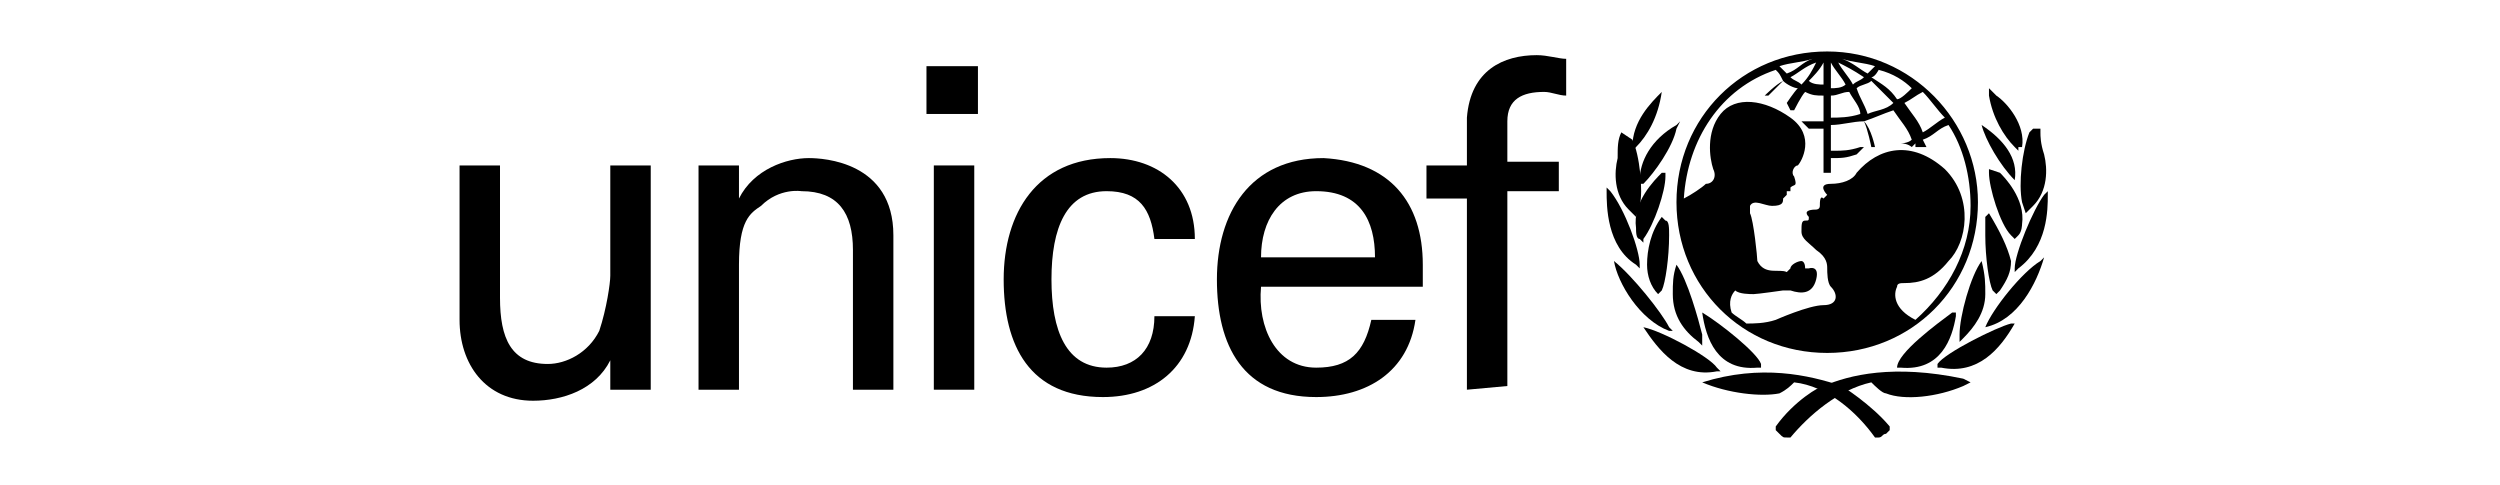<?xml version="1.0" encoding="utf-8"?>
<!-- Generator: Adobe Illustrator 22.1.0, SVG Export Plug-In . SVG Version: 6.00 Build 0)  -->
<svg version="1.1" id="Layer_3" xmlns="http://www.w3.org/2000/svg" xmlns:xlink="http://www.w3.org/1999/xlink" x="0px" y="0px"
	 viewBox="0 0 68 13.2" style="enable-background:new 0 0 68 13.2;" xml:space="preserve">
<style type="text/css">
	.st0{fill:none;}
</style>
<g>
	<path d="M52.1,8.7c-0.6-0.3-0.6-0.7-0.5-0.9c0-0.1,0.1-0.1,0.2-0.1c0.4,0,0.8-0.1,1.2-0.6c0.5-0.5,0.7-1.7-0.1-2.5
		C52,3.8,51.1,4,50.5,4.7C50.4,4.9,50.1,5,49.8,5c-0.4,0-0.1,0.3-0.1,0.3s-0.1,0.1-0.1,0.1c-0.1-0.1-0.1,0.1-0.1,0.2
		c0,0.1-0.1,0.1-0.1,0.1c-0.3,0-0.3,0.1-0.2,0.2c0,0.1,0,0.1-0.1,0.1c-0.1,0-0.1,0.1-0.1,0.3c0,0.2,0.2,0.3,0.4,0.5
		c0.3,0.2,0.3,0.4,0.3,0.5s0,0.4,0.1,0.5C50,8,50,8.3,49.6,8.3c-0.4,0-1.3,0.4-1.3,0.4c-0.3,0.1-0.6,0.1-0.8,0.1
		c-0.1-0.1-0.3-0.2-0.4-0.3C47,8.2,47.1,8,47.2,7.9C47.3,8,47.6,8,47.7,8c0.1,0,0.8-0.1,0.8-0.1c0.1,0,0.1,0,0.2,0
		C49,8,49.3,8,49.4,7.6c0.1-0.4-0.2-0.3-0.2-0.3h-0.1C49.1,7.1,49,7.1,49,7.1c-0.1,0-0.3,0.1-0.3,0.2c-0.1,0.1-0.1,0.1-0.1,0.1
		c-0.2-0.1-0.6,0.1-0.8-0.3c0-0.1-0.1-1.1-0.2-1.3c0-0.1,0-0.1,0-0.2c0.1-0.2,0.4,0,0.6,0c0.3,0,0.3-0.1,0.3-0.2
		c0.1-0.1,0.1-0.1,0.1-0.1V5.2l0.1,0V5.1c0.1-0.1,0.2,0,0.1-0.3c-0.1-0.1,0-0.3,0.1-0.3c0.1-0.1,0.5-0.8-0.2-1.3s-1.5-0.6-1.9-0.1
		s-0.3,1.2-0.2,1.5C46.7,4.8,46.6,5,46.4,5c-0.1,0.1-0.4,0.3-0.6,0.4c0.1-1.6,1-3,2.5-3.5c0.1,0.1,0.1,0.1,0.2,0.3
		c-0.2,0.1-0.5,0.4-0.5,0.4H48h0.1c0,0,0.3-0.3,0.4-0.4c0.1,0.1,0.3,0.2,0.4,0.2c-0.1,0.1-0.3,0.4-0.3,0.4L48.7,3L48.8,3
		c0,0,0.2-0.4,0.3-0.5c0.2,0.1,0.3,0.1,0.5,0.1v0.7c-0.1,0-0.3,0-0.4,0H49l0.1,0.1l0.1,0.1l0,0l0,0c0.1,0,0.3,0,0.4,0v1.2h0.2V4.3
		c0.3,0,0.4,0,0.7-0.1l0,0l0.2-0.2h-0.1c-0.3,0.1-0.5,0.1-0.7,0.1h-0.1V3.4c0.3,0,0.6-0.1,0.9-0.1C50.8,3.5,50.9,4,50.9,4h0.1
		c0,0-0.1-0.5-0.3-0.7c0.3-0.1,0.5-0.2,0.8-0.3c0.2,0.3,0.4,0.5,0.5,0.8c-0.1,0.1-0.3,0.1-0.3,0.1c0.2,0,0.3,0.1,0.3,0.1l0.1-0.1V4
		L52.4,4V4l-0.1-0.2c0.3-0.1,0.4-0.3,0.7-0.4c0.4,0.6,0.6,1.4,0.6,2.2C53.6,6.8,53,7.9,52.1,8.7 M49.3,1.6C49,1.7,48.9,1.9,48.6,2
		c-0.1-0.1-0.1-0.1-0.2-0.2C48.7,1.7,49,1.7,49.3,1.6 M49,2.3c-0.1-0.1-0.2-0.1-0.3-0.2c0.2-0.1,0.4-0.3,0.7-0.4
		C49.3,1.9,49.2,2.1,49,2.3 M49.6,1.7v0.6c-0.1,0-0.3,0-0.4-0.1C49.3,2.1,49.5,1.9,49.6,1.7 M49.8,2.6c0.2,0,0.3-0.1,0.5-0.1
		c0.1,0.2,0.3,0.4,0.3,0.6c-0.3,0.1-0.6,0.1-0.8,0.1V2.6 M49.8,1.7c0.1,0.2,0.3,0.4,0.4,0.6c-0.1,0.1-0.3,0.1-0.4,0.1V1.7 M50.7,2.1
		c-0.1,0.1-0.2,0.1-0.3,0.2c-0.1-0.2-0.3-0.4-0.4-0.6C50.2,1.8,50.4,1.9,50.7,2.1 M51,1.8c-0.1,0.1-0.1,0.1-0.2,0.2
		c-0.2-0.1-0.4-0.3-0.7-0.4C50.4,1.7,50.7,1.7,51,1.8 M51.5,2.8C51.3,3,51,3,50.8,3.1c-0.1-0.3-0.2-0.4-0.3-0.7
		c0.1-0.1,0.3-0.1,0.4-0.2C51.1,2.4,51.3,2.6,51.5,2.8 M51.1,1.9C51.5,2,51.8,2.2,52,2.4c-0.1,0.1-0.3,0.3-0.4,0.3
		c-0.2-0.3-0.4-0.4-0.7-0.6C51,2.1,51.1,1.9,51.1,1.9 M52.9,3.2c-0.2,0.1-0.4,0.3-0.6,0.4c-0.1-0.3-0.3-0.5-0.5-0.8
		c0.2-0.1,0.3-0.2,0.5-0.3C52.5,2.7,52.7,3,52.9,3.2 M49.7,1.4c-2.3,0-4.1,1.8-4.1,4.1c0,2.3,1.8,4.1,4.1,4.1c2.3,0,4.1-1.8,4.1-4.1
		C53.8,3.3,52,1.4,49.7,1.4"/>
	<path d="M45.2,2.5L45.2,2.5c-0.3,0.3-0.8,0.8-0.8,1.5V4v0.1l0.1-0.1c0.3-0.3,0.6-0.8,0.7-1.5L45.2,2.5L45.2,2.5z"/>
	<path d="M44.1,3.6L44.1,3.6C44,3.8,44,4,44,4.3c-0.1,0.4-0.1,1,0.3,1.4l0.1,0.1l0.1,0.1l0.1-0.3c0.1-0.4,0-1.4-0.2-1.8L44.1,3.6
		L44.1,3.6z"/>
	<path d="M43.7,5.2L43.7,5.2c0,0.4,0,1.5,0.8,2l0.1,0.1V7.2c0-0.4-0.4-1.5-0.8-2l-0.1-0.1V5.2z"/>
	<path d="M43.9,7.1L43.9,7.1C44,7.7,44.6,8.7,45.4,9L45.5,9l-0.1-0.1C45.2,8.5,44.4,7.5,43.9,7.1L43.9,7.1L43.9,7.1z"/>
	<path d="M45.6,3.4L45.6,3.4c-0.7,0.4-1,1-1,1.5V5L44.7,5c0.3-0.3,0.8-1,0.9-1.5l0.1-0.2L45.6,3.4z"/>
	<path d="M45.2,4.7L45.2,4.7c-0.2,0.2-0.8,0.8-0.7,1.5c0,0.1,0,0.3,0.1,0.3l0.1,0.1V6.5c0.3-0.4,0.6-1.3,0.6-1.7V4.7L45.2,4.7z"/>
	<path d="M45.2,5.9L45.2,5.9c-0.3,0.4-0.4,0.9-0.4,1.3c0,0.3,0.1,0.6,0.3,0.8L45.1,8l0.1-0.1c0.1-0.2,0.2-0.9,0.2-1.5
		c0-0.2,0-0.4-0.1-0.4L45.2,5.9L45.2,5.9z"/>
	<path d="M45.6,7.2L45.6,7.2c-0.1,0.3-0.1,0.5-0.1,0.8c0,0.6,0.3,1,0.7,1.3l0.1,0.1V9.2V9.1C46.2,8.7,45.9,7.6,45.6,7.2L45.6,7.2
		L45.6,7.2z"/>
	<path d="M44.7,8.9L44.7,8.9c0.4,0.6,1,1.4,2,1.2h0.1L46.7,10C46.5,9.7,45.2,9,44.7,8.9L44.7,8.9L44.7,8.9"/>
	<path d="M46.3,10.4L46.3,10.4h-0.2H46.3c0.7,0.3,1.6,0.4,2.1,0.3c0.2-0.1,0.3-0.2,0.4-0.3c0.9,0.1,1.7,0.8,2.2,1.5l0,0h0.1
		c0.1,0,0.1-0.1,0.2-0.1l0.1-0.1v-0.1c-0.5-0.6-1.3-1.1-1.3-1.1C49.2,10.2,47.9,9.9,46.3,10.4"/>
	<path d="M46.3,8.5L46.3,8.5c0.1,0.7,0.4,1.6,1.5,1.5h0.1V9.9C47.8,9.6,46.8,8.8,46.3,8.5L46.3,8.5L46.3,8.5z"/>
	<path d="M54.1,2.4v0.2c0.1,0.6,0.4,1.1,0.7,1.4l0.1,0.1V4l0.1,0c0.1-0.6-0.4-1.2-0.7-1.4L54.1,2.4L54.1,2.4z"/>
	<path d="M55.3,3.5l-0.1,0.1C55,4.1,54.9,5,55,5.5l0.1,0.3l0.1-0.1l0.1-0.1c0.4-0.4,0.4-1,0.3-1.4c-0.1-0.3-0.1-0.5-0.1-0.6V3.5
		L55.3,3.5z"/>
	<path d="M55.7,5.2l-0.1,0.1c-0.3,0.4-0.8,1.6-0.8,2v0.1l0.1-0.1c0.8-0.6,0.8-1.6,0.8-2V5.3V5.2z"/>
	<path d="M55.6,7l-0.1,0.1c-0.5,0.3-1.3,1.3-1.5,1.8L53.9,9L54,8.9C54.9,8.7,55.4,7.7,55.6,7L55.6,7L55.6,7z"/>
	<path d="M53.8,3.3l0.1,0.1c0.1,0.4,0.5,1.1,0.9,1.5L54.8,5V4.9c0.1-0.6-0.3-1.1-0.9-1.5L53.8,3.3L53.8,3.3z"/>
	<path d="M54.1,4.6v0.1c0,0.4,0.3,1.4,0.6,1.7l0.1,0.1l0.1-0.1c0.1-0.1,0.1-0.3,0.1-0.3c0.1-0.7-0.5-1.3-0.6-1.4L54.1,4.6L54.1,4.6z
		"/>
	<path d="M54.1,5.8l-0.1,0.1C54,6.1,54,6.2,54,6.4c0,0.6,0.1,1.3,0.2,1.5l0.1,0.1l0.1-0.1c0.2-0.3,0.3-0.5,0.3-0.8
		C54.6,6.7,54.4,6.3,54.1,5.8L54.1,5.8L54.1,5.8z"/>
	<path d="M53.9,7.1L53.9,7.1c-0.3,0.4-0.6,1.5-0.6,2v0.1v0.1l0.1-0.1C53.7,8.9,54,8.5,54,8C54,7.7,54,7.5,53.9,7.1L53.9,7.1
		L53.9,7.1z"/>
	<path d="M54.8,8.8h-0.1c-0.4,0.1-1.8,0.8-2,1.1L52.7,10h0.1C53.8,10.2,54.4,9.5,54.8,8.8L54.8,8.8L54.8,8.8"/>
	<path d="M49.6,10.5c-0.1,0-0.8,0.4-1.3,1.1v0.1l0.1,0.1c0.1,0.1,0.1,0.1,0.2,0.1h0.1l0,0c0.5-0.6,1.3-1.3,2.2-1.5
		c0.1,0.1,0.3,0.3,0.4,0.3c0.5,0.2,1.4,0.1,2.1-0.2l0.2-0.1l-0.2-0.1C51.5,9.9,50.3,10.2,49.6,10.5"/>
	<path d="M53.1,8.5L53.1,8.5c-0.4,0.3-1.5,1.1-1.5,1.5V10h0.1c1.1,0.1,1.4-0.8,1.5-1.4V8.5L53.1,8.5z"/>
	<path d="M25.4,4.5h1.1v6.1h-1.1V4.5z M25.2,1.8h1.4v1.3h-1.4V1.8z"/>
	<path d="M16.6,4.5h1.1v6.1h-1.1V9.8l0,0c-0.4,0.8-1.3,1.1-2.1,1.1c-1.3,0-2-1-2-2.2V4.5h1.1v3.6c0,1.1,0.3,1.8,1.3,1.8
		c0.5,0,1.1-0.3,1.4-0.9c0.2-0.6,0.3-1.3,0.3-1.5V4.5z"/>
	<path d="M20.1,5.4L20.1,5.4c0.4-0.8,1.3-1.1,1.9-1.1c0.4,0,2.3,0.1,2.3,2.1v4.2h-1.1V6.8c0-1-0.4-1.6-1.4-1.6c0,0-0.6-0.1-1.1,0.4
		c-0.3,0.2-0.6,0.4-0.6,1.6v3.4H19V4.5h1.1V5.4z"/>
	<path d="M31.4,6.5c-0.1-0.8-0.4-1.3-1.3-1.3c-1.1,0-1.5,1-1.5,2.4S29,10,30.1,10c0.8,0,1.3-0.5,1.3-1.4h1.1
		c-0.1,1.4-1.1,2.2-2.5,2.2c-2,0-2.7-1.4-2.7-3.2s0.9-3.3,2.9-3.3c1.3,0,2.3,0.8,2.3,2.2L31.4,6.5L31.4,6.5z"/>
	<path d="M37.4,7c0-1-0.4-1.8-1.6-1.8c-1,0-1.5,0.8-1.5,1.8H37.4z M34.3,7.8c-0.1,1.1,0.4,2.2,1.5,2.2c0.9,0,1.3-0.4,1.5-1.3h1.2
		c-0.2,1.4-1.3,2.1-2.7,2.1c-2,0-2.7-1.4-2.7-3.2s0.9-3.3,2.9-3.3c1.8,0.1,2.7,1.2,2.7,2.9v0.6H34.3"/>
	<path d="M39.9,10.6V5.4h-1.1V4.5h1.1V3.2c0.1-1.3,1-1.7,1.9-1.7c0.3,0,0.6,0.1,0.8,0.1v1c-0.2,0-0.4-0.1-0.6-0.1
		c-0.6,0-1,0.2-1,0.8v1.1h1.4v0.8H41v5.3L39.9,10.6L39.9,10.6z"/>
</g>
<rect class="st0" width="68" height="13.2"/>
</svg>
